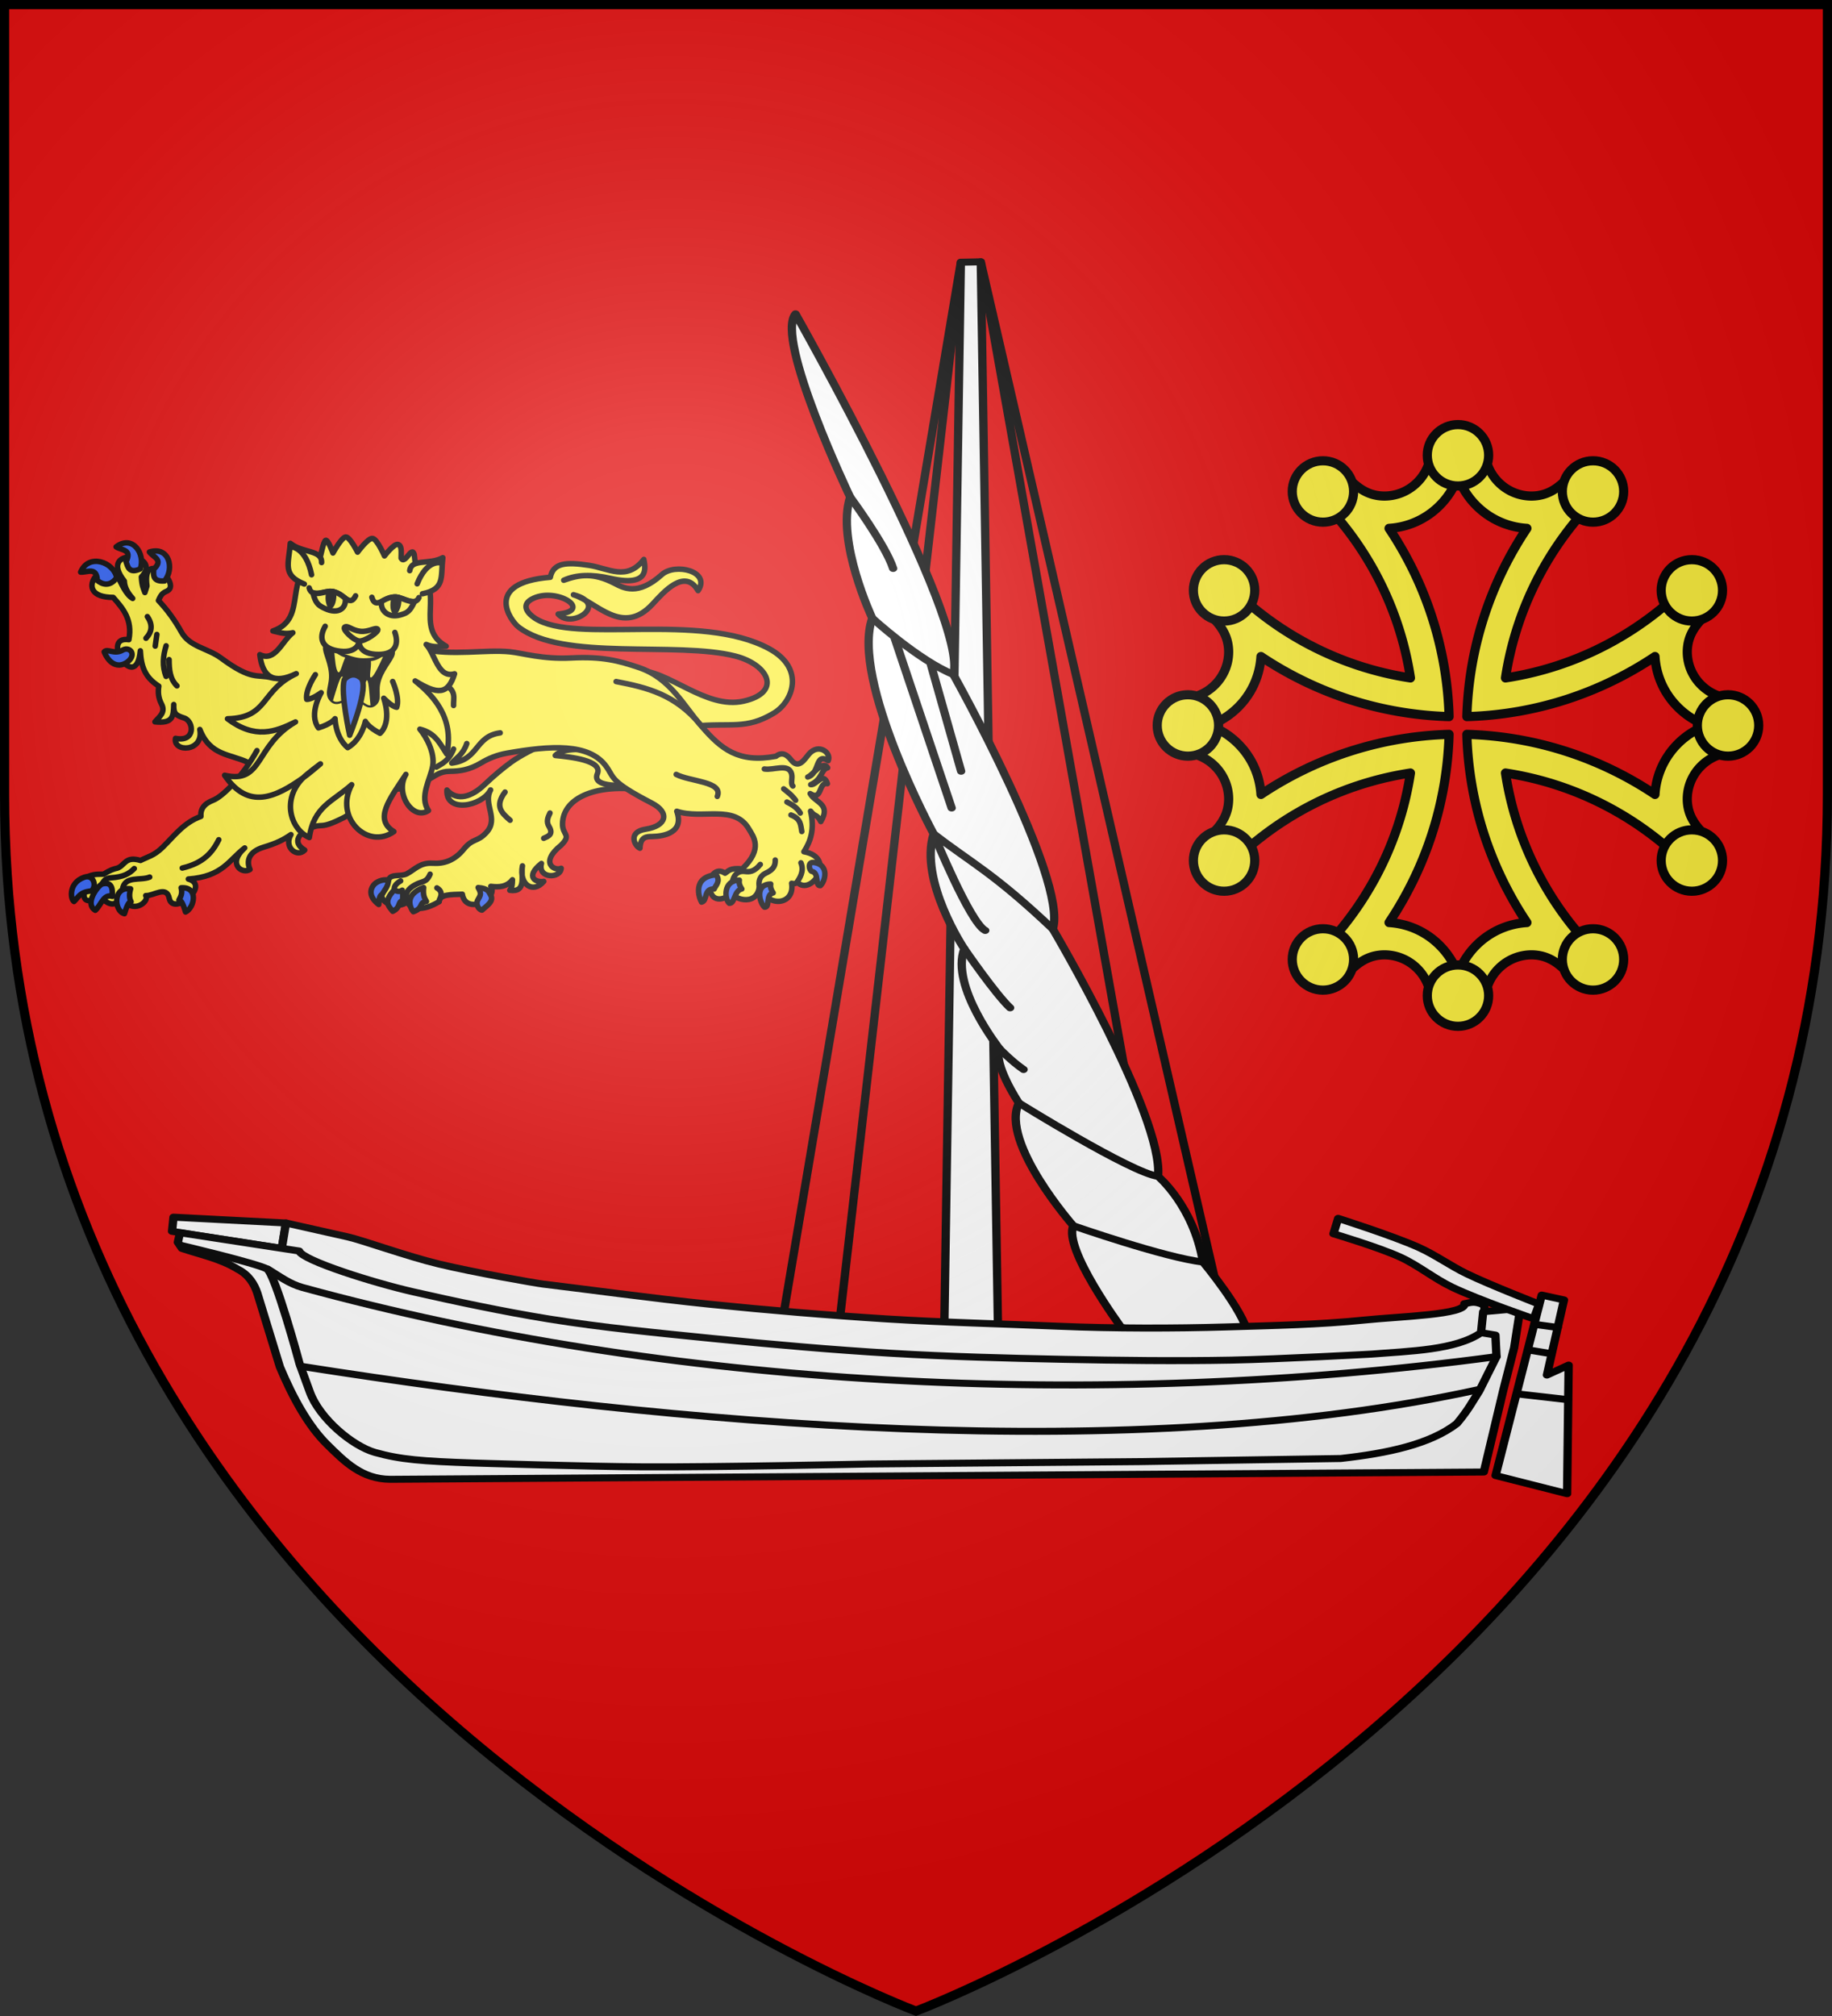 <svg xmlns="http://www.w3.org/2000/svg" width="600" height="660" viewBox="-300 -300 600 660"><rect x="-300" y="-300" width="600" height="660" fill="#333333" stroke="none"/><radialGradient id="a" cx="-80" cy="-80" r="405" gradientTransform="matrix(1 0 0 1 0 -.05)" gradientUnits="userSpaceOnUse"><stop offset="0" stop-color="#fff" stop-opacity=".31"/><stop offset=".19" stop-color="#fff" stop-opacity=".25"/><stop offset=".6" stop-color="#6b6b6b" stop-opacity=".125"/><stop offset="1" stop-opacity=".125"/></radialGradient><path fill="#e20909" d="M-298.5-298.5h597v258.543C298.5 246.291 0 358.5 0 358.5S-298.5 246.291-298.5-39.957z"/><g stroke="#000" stroke-linecap="round" stroke-linejoin="round"><g fill="#fff" stroke-width="3.391"><path fill="none" d="m272.864 60.219-110.756 533.6m118.857-532.94 44.939 528.639m-53.04-529.3-134.637 533.55m142.738-532.89 20.554 513.75" transform="matrix(-.803 -.038 -.045 .675 243.041 -244.566)"/><path d="m272.864 60.219 8.101.66-23.057 536.934-22.48-.072z" transform="matrix(-.803 -.038 -.045 .675 243.041 -244.566)"/><path d="M186.92 572.148s25.823-36.878 22.187-47.98c0 0 32.144-38.679 25.491-58.131 0 0 11.751-18.534 9.248-25.684 0 0 21.879-29.094 17.115-47.621 0 0 20.282-31.733 15.59-54.885 0 0 37.977-72.552 30.782-102.855 0 0 16.862-36.45 12.275-58.05 0 0 34.993-74.725 27.17-87.326 0 0-79.027 144.469-73.932 170.741 0 0-52.175 96.483-47.356 120.803 0 0-50.143 88.157-49.48 117.157 0 0-15.149 13.432-20.584 40.391 0 0-18.022 22.847-20.21 33.861-2.188 11.015 51.704-.421 51.704-.421" transform="matrix(-.803 -.038 -.045 .675 243.041 -244.566)"/><path fill="none" d="M319.608 176.942s-15.657 22.268-19.414 33.54m-17.66 44.612-15.476 51.877m30.85-63.484-27.998 81.47m37.423-89.965s-19.757 19.232-34.487 25.365M252.95 383.396c6.409-3.338 23.601-45.55 23.601-45.55-16.15 13.298-25.252 17.368-51.061 43.314m18.356 59.193s-5.392 5.929-10.254 9.392m27.37-57.013s-14.056 21.433-20.233 27.491m-6.13 45.814s-47.648 31.24-58.588 32.28m33.096 25.85s-38.465 13.465-53.681 14.541" transform="matrix(-.803 -.038 -.045 .675 243.041 -244.566)"/><path d="m583.275 585.946 45.888-.246.203 6.878-45.07 5.808z" transform="matrix(-.803 -.038 -.045 .675 288.396 -272.962)"/><path d="M557.783 591.248c-6.114 1.272-24.639 8.043-37.73 11.013-14.54 3.3-40.212 7.105-43.032 7.342-14.55 1.224-45.373 4.447-68.116 5.914-24.105 1.555-48.25 2.62-72.4 3.06-23.382.425-47.481-.277-70.156-.408-22.638-.132-47.439-1.582-67.913-3.467-19.332-1.78-38.185-3.257-56.288-6.527-13.975-2.524-41.527-4.895-40.177-10.197-2.229-.46-3.699-1.868-7.954.204-16.057 67.358 68.255 81.37 175.7 82.732 94.377 1.196 204.015-.14 314.578-82.528l-1.02-12.44zM574.506 654.674l6.526.816M81.679 619.596c2.978.347 4.767 1.288 4.487 3.263M80.353 603.28l13.053 2.652" transform="matrix(-.803 -.038 -.045 .675 288.396 -272.962)"/><path d="m24.565 564.675 1.428 19.17 3.263 20.803 5.71 39.973 444.39 28.552c11.602.561 18.95-7.358 26.717-15.5 7.936-8.32 15-21.41 21.21-36.302L538.5 586.09c1.455-4.133 3.854-8.508 8.566-11.013 7.301-4.716 15.429-6.128 23.25-8.77l1.835-2.854-.612-4.691-48.946 6.118c-1.56 4.457-31.087 13.668-47.519 17.131-16.98 3.58-37.503 7.559-55.676 9.994-22.315 2.99-44.832 4.287-67.301 5.71-24.31 1.54-48.655 2.726-73.012 3.06-23.385.319-46.78-.258-70.156-1.02-22.79-.744-45.589-1.67-68.32-3.468-19.017-1.503-56.9-6.118-56.9-6.118-15.2-2.34-33.963-3.767-43.848-12.848l-.31-10.197zM7.026 559.577l9.178-1.836 13.868 88.307L.5 653.186l2.855-62.202 8.566 5.302z" transform="matrix(-.803 -.038 -.045 .675 243.041 -251.875)"/><path fill="none" d="m8.801 573.037 9.576-.983m-7.773 13.831 9.474-1.307m-17.335 23.13 20.745-1.632" transform="matrix(-.803 -.038 -.045 .675 243.041 -251.875)"/><path d="M17.02 562.18s20.316-8.054 30.183-13.004c6.885-3.455 13.236-8.38 20.19-11.625 10.932-5.1 33.65-12.237 33.65-12.237l1.492 7.555s-18.786 5.482-27.755 9.748c-7.61 3.619-14.347 9.578-21.907 13.348-11.046 5.508-34.067 13.445-34.067 13.445z" transform="matrix(-.803 -.038 -.045 .675 243.041 -251.875)"/><path fill="none" d="M32.927 588.537c162.026 35.304 336.328 33.86 487.346-6.103 5.407-1.43 9.813-4.993 14.61-8.077M38.775 604.722c138.85 44.785 323.943 36.015 480.087 15.834" transform="matrix(-.803 -.038 -.045 .675 243.041 -251.875)"/><path fill="none" d="m39.86 577.32-5.913.816-1.02 10.4 6.118 17.132c2.386 5.037 3.782 9.085 8.158 16.111 10.354 10.651 27.295 15.952 46.295 19.579l81.78 6.118 109.926 7.342s60.872 4.99 91.366 6.526c23.162 1.166 69.544 2.04 69.544 2.04 20.87.31 29.653.02 40.177-2.856 9.231-2.523 23.44-14.995 28.144-27.736l4.895-13.256s12.416-43.408 15.907-45.275c4.87-2.606 35.921-9.473 35.921-9.473" transform="matrix(-.803 -.038 -.045 .675 243.041 -251.875)"/></g><g stroke-width="3.781"><g fill="#fcef3c"><path d="M122.374 152.533c-12.576-6.049-26.118-4.543-33.208-22.784 2.897 15.653-18.48 15.962-16.723 6.136 13.995 2.841 12.709-11.813 5.973-14.02-5.808-1.902-7.39-2.957-7.167-9.317-.18 8.376-.573 13.245-12.9 11.945 2.722-3.305 7.551-6.363 4.538-12.184-2.191-4.234-2.555-8.068-1.91-12.423-9.596-6.168-12.078-13.49-12.663-24.368-2.841 30.302-28.15-10.655-7.883-7.645 2.62-13.852-4.039-21.517-10.75-29.147-30.479 0-5.083-31.18 3.583-13.378 1.688 2.691 4.73 11.197 9.795 14.095-3.923-4.317-5.632-8.265-5.734-11.945C18.282 3.355 64.702 8.348 49.031 24.63c.338 6.333 1.45 8.02 2.39 10.75l1.433-4.538c-3.672-26.489 23.707-1.867 14.095 3.344-2.747 1.358-4.084 1.615-6.212 6.69 5.914 6.259 11.216 13.52 15.768 21.74 5.709 10.307 17.973 11.034 27.234 17.918 21.497 15.98 24.67 10.868 34.88 13.617l52.33 6.319-7.49 50.567z" transform="matrix(.477 0 0 .475 -277.08 -122.818)"/><path d="M128.363 144.316c-10.175 18.323-23.525 31.675-30.111 34.228-6.285 2.437-8.766 6.147-8.354 11.139-11.775 4.19-18.366 13.563-26.454 21.442-5.863 5.712-10.067 6.327-15.036 8.91-10.514-3.197-10.618 3.425-15.873 5.291-2.45.512-5.231 1.435-9.467 4.177-3.647.213-6.222-.646-12.81 2.506 3.768 4.832-9.013 21.254 11.19 13.864 3.94 3.118 8.153 7.552 14.707-.219 6.323 12.265 18.723 2.742 15.873-1.392 5.494.284 14.331-7.229 16.15 1.949 2.47 12.462 28.816-8.811 13.088-13.366 23.583-1.7 27.86-13.125 38.705-21.442-12.347 11.152-1.529 18.35 3.62 14.84-2.338-5.322-1.627-12.03 9.468-15.397 9.25-2.808 13.697-5.182 18.657-8.632-5.208 8.637 4.205 16.214 9.467 10.663-9.574-5.643-2.67-12.337 3.123-14.881 9.874-4.337 6.207 1.476 24.166-7.756l19.77-12.531M393.928 171.63c-30.83-4.739-55.46 4.353-55.749 23.168-.12 7.82 6.435 7.3-.928 14.685-15.133 12.194-4.454 18.13 0 15.929-.44 7.293-16.296 7.254-13.552-3.305-11.937 9.534-3.301 13.427 1.605 12.355-7.423 8.774-17.15 2.194-14.638-10.703-1.21 6.818 3.104 18.52-8.688 16.857 1.828-3.02 1.678-3.843 1.81-7.287-3.884 4.972-9.205 5.274-14.842 4.549 5.551 8.643-17.3 20.079-19.549 5.43-7.617.27-15.678-.041-15.928 5.068-11.316 7.115-20.51 5.44-21.72-.158-3.216 4.046-15.907 4.379-17.889-3.831 1.326-2.997 2.399-4.475 5.014-11.216 1.612-4.155 8.395-1.765 12.512-3.982 5.48-2.95 9.092-7.826 17.739-7.24 7.647.518 14.937-1.92 21.139-9.578 6.517-8.048 9.374-4.675 15.786-11.78 8.573-9.501-2.646-19.378 2.738-29.165-6.069 11.507-30.957 16.088-29.971.072 7.122 8.081 17.178 4.474 25.472-3.435 7.34-6.999 13.048-11.631 18.413-15.62 13.244-9.846 40.31-19.258 45.251-26.788z" transform="matrix(.477 0 0 .475 -277.08 -122.818)"/><path d="M333.219 147.678c10.177 1.022 32.815 3.305 28.873 12.611-2.656 6.269 5.796 7.552 11.781 7.965 5.513.38 6.69-1.57 7.468-2.82l-20.245-21.702c-6.415.172-22.427-1.919-27.877 3.946M389.008 89.073c21.679-.797 47.262 27.126 73.582 21.152 26.481-6.01 17.203-25.1-5.64-31.022C416.585 68.74 337.944 82.96 307.737 58.95c-5.022-3.99-24.426-30.305 22.048-34.098 2.051-9.914 10.66-10.623 26.664-8.204 13.3 2.009 25.804 11.11 37.56-4.103.951 5.378 4.483 19.31-22.947 13.076-12.683-2.908-23.465-2.646-32.047 1.282 10.993-3.923 20.39-5.35 34.868 2.146 6.042 3.13 15.958 8.918 32.453-6.006 9.145-8.274 33.921-2.364 24.91 11.038-9.142-15.89-23.74 1.106-31.213 9.23-20.79 22.605-38.454-1.53-54.352-6.41 24.654 6.503-1.088 23.945-10.512 13.332 24.194-2.382-.39-18.44-16.856-10.946-9.708 4.419-3.748 10.699.878 13.753 27.568 18.205 113.623-4.667 160.833 21.037 25.167 13.702 16.201 36.572 3.333 44.353-19.46 11.767-29.173 6.46-55.764 9.102z" transform="matrix(.477 0 0 .475 -277.08 -122.818)"/><path d="M241.005 74.24c21.993 5.017 43.903.224 61.101 1.987 8.696.892 22.252 5.256 42.116 4.238 21.538-1.103 32.758 2.037 46.182 6.545 21.719 7.295 30.597 25.922 43.442 40.794 13.26 15.354 25.1 25.29 50.901 20.416 4.413-3.52 7.926-.665 10.329 2.483 5.246 6.873 9.356-.557 12.216-3.92 6.78-7.972 15.735-.808 13.299 4.496-9.225-5.84-5.45 8.668-14.048 11.238 3.825-1.436 10.157-11.882 13.673-6.368-4.689 1.232-3.516 7.936-11.613 11.613 3.774.633 8.663-9.362 11.426-.655-6.205-1.378-3.517 12.283-11.8 6.836 3.234 6.22 14.571 7.035 7.304 19.293-2.985-5.683-3.808-2.84-7.024-7.211 2.883 12.57-.035 20.886-4.589 28.003 22.978 4.069 4.875 31.079-4.589 20.978-.79.983-2.05 1.265-3.84.75 2.317 14.467-15.195 17.372-22.289 3.184-2.417 13.435-18.893 7.153-18.543 2.997-1.555 2.938-12.537 9.421-15.172-1.311-.463-3.26.93-7.136 1.873-10.864 2.81-3.118 5.62-2.797 8.429-.937 2.47-1.562 3.205-3.79 11.8-2.997 14.63-13.954 7.585-22.275 4.59-27.44-10.016-17.27-32.153-6.377-49.543-12.27 5.135 14.486-8.225 17.252-16.858 17.42-3.715.073-8.09-.102-8.429 8.055-3.502-1.309-8.697-11.16 3.934-13.112 14.467-2.237 16.769-11.451 4.214-17.982-28.912-15.038-25.615-17.244-31.187-25.1-11.728-16.534-38.654-14.507-67.992-9.365-7.611 1.334-13.195 3.876-17.981 6.743-8.128 4.87-14.646 5.755-21.54 5.807-6.613.05-9.625 2.905-13.861 5.245-11.615 6.415-18.291 6.752-24.35 7.117z" transform="matrix(.477 0 0 .475 -277.08 -122.818)"/></g><path fill="none" d="M251.594 155.673c4.066-2.646 8.258-3.913 11.79-12.422m-.007-30.01c-.236-4.81 2.227-9.933-5.933-14.431-2.83-1.56-5.011-3.462-6.496-6.214m44.439 39.496c-17.554 2.365-14.424 18.48-33.266 20.844 3.58-3.996 7.751-5.927 10.317-13.475m102.532-42.74c21.885 4.255 40.486 8.904 57.938 29.783m-16.672 34.222c9.487 5.02 32.517 4.833 28.212 15.158m54.921 58.864c1.261-2.096 5.04-7.05 2.505-13.077m-47.044 13.1c.702-4.027 3.193-7.89 8.635-7.145 3.07.42 6.266.308 10.495-4.839m-.52 16.153c-1.072-4.67.293-8.18 4.093-10.049 3.618-1.78 6.896-3.675 6.7-9.156m5.806-49.054c2.646 2.213 5.17 3.817 8.188 7.89m-5.955 1.192c3.45 1.8 6.87 3.655 9.156 7.592m-6.402 1.34c7.092 2.679 6.584 7.2 7.444 11.389m-25.702-43.1c6.226 1.091 16.581-4.175 18.674 3.281.877 3.123-.916 6.928.905 8.467M59.648 64.27l-1.119 8.02m-5.409-20.33c3.945 5.771 3.072 10.64-.933 14.92m13.803 5.223c-2.122 7.026-2.83 14.052 0 21.077m2.052-11.564c.045 6.734.474 13.314 5.409 18.092M36.053 239.904c1.425-9.603 12.356-5.737 18.672-8.41m-32.634 4.373c1.162-1.29 1.752-3.58 6.056-3.87 8.604-.578 12.537-2.848 15.98-6.391m32.971-.337c14.868-3.52 20.849-11.112 25.065-19.513m120.547 34.49c-.386-2.437 1.362-4.4 4.298-6.1m26.46 14.23c-.079-1.905 3.937-6.175-1.559-9.432m-20.16 9.274c-1.52-3.797-1.45-7.496 4.728-11.1 5.656-3.3 8.05-1.373 10.786-7.633m51.44-56.584c-7.508 9.939-1.952 14.653 3.485 19.414m23.066 12.446c3.073-1.384 6.943-2.692 3.65-8.131-2.015-3.33-.84-6.195.664-9.293m-85.3-27.224c1.463-6.416 5.668-14.987-.945-25.435" transform="matrix(.477 0 0 .475 -277.08 -122.818)"/><path fill="#2b5df2" d="M57.446 19.32c7.07-6.506-.231-8.245-2.906-11.889 13.631-4.272 17.352 11.575 10.398 19.95-8.557.691-7.542-4.438-7.492-8.06m-18.98-5.257c4.418-8.532-3.038-7.668-6.797-10.178 11.348-8.677 20.264 4.942 16.594 15.191-7.805 3.576-8.605-1.59-9.797-5.013M36.119 75.07c-5.78 3.329-10.42-1.433-12.609 1.19 3.27 8.183 9.22 11.123 14.988 7.612 3.615-2.2 4.799-5.23 3.806-7.375-.808-1.746-3.33-3.07-6.185-1.427M18.752 27.014c-.44-9.599-6.908-5.416-11.419-5.71 5.489-13.188 22.795-6.904 24.742 3.807-4.972 6.999-10.58 4.27-13.323 1.903M76.31 238.895c12.279-.873 9.12 13.914 3.028 16.654-1.35-4.376-2.748-8.287-4.541-8.243 1.14-2.15 2.613-4.47 1.513-8.411m-34.705.673c-12.615-1.714-11.306 15.596-4.205 17.158 1.35-4.375 2.749-8.286 4.542-8.243-1.14-2.15-1.436-4.974-.337-8.915M17.381 254.37c-7.818-4.66 2.219-17.515 4.878-18.168 6.073-1.49 7.22 2.478 6.729 8.58-5.87-2.007-7.776 6.294-11.607 9.588m-2.86-13.29c4.153-2.791 1.945-11.896-4.878-9.42-10.641 3.863-9.426 14.916-6.897 16.654 3.047-2.777 3.783-6.516 11.775-7.233m500.702-3.704c-4.02.358-.444-8.692-5.922-9.845-1.7-.526-3.289-6.853 1.692-6.076 10.568 1.647 7.532 13.111 4.23 15.92m-38.339 14.844c4.021.357.444-8.692 5.923-9.845-1.208-1.784-2.11-3.683-1.692-6.077-11.26.164-7.532 13.112-4.23 15.922m-24.226-2.692c4.02.357 3.136-8.692 8.614-9.845-1.208-1.784-2.11-3.683-1.692-6.077-11.26.164-10.224 13.112-6.922 15.922m-19.037-.792c4.334-.795 1.208-9.434 8.646-9.018 1.148-2.69 4.587-5.25 1.426-9.82-16.853 1.484-11.702 16.09-10.072 18.838m-153.374-10.015c2.454 4.345 1.698 5.135-.266 8.583-1.53 2.685.366 6.625 2.9 6.945 3.264-2.976 8.439-6.118 5.97-10.294-1.461-2.474-1.674-4.65-8.604-5.234m-37.434 0c-.603 5.688.759 7.448 1.941 9.566-5.666.835-1.627 4.443-9.012 7.071-1.522-1.544-7.235-11.546 7.071-16.637m-20.103 1.525c-7.942 8.454-3.701 11.38-1.11 14.835 5.802-2.803 3.156-6.564 6.794-7.348 0-2.357.39-4.519-.277-7.21-1.803 1.256-3.605 1.054-5.407-.277m-4-6.657c-.31 4.797-2.84 6.819-4.47 9.965-2.074.676-1.9 4.048-2.232 6.815 0 0-8.962-5.954-3.713-13.165 1.876-2.577 6.538-4.446 10.416-3.615" transform="matrix(.477 0 0 .475 -277.08 -122.818)"/><g stroke-width="4.761"><path d="M294.225 31.948c-3.656-1.547-15.624 8.142-15.624 8.142s-2.93-14.582-6.426-15.392S257.88 35.27 257.88 35.27s-1.1-12.551-3.26-12.29c-2.162.262-8.018 13.093-9.039 14.023-36.364 4.299-21.643 47.84-55.355 50.164 4.85 2.508 8.994 5.743 16.274 5.964-10.809 4.324-21.252 20.885-32.492 10.975-2.859 19.523 4.894 28.212 26.121 24.135-34.041 6.097-32.639 30.891-67.513 22.409 18.42 23.616 36.906 21.731 56.039 17.903-39.57 10.647-40.724 45.121-71.13 28.85 11.997 34.908 37.776 29.809 64.931 19.776 4.51-2.615 17.595-7.836 17.595-7.836s-11.77 5.684-17.595 7.836c-23.246 13.475-21.899 40.625-8.222 51.49 10.821-25.28 27.647-24.866 47.227-34.837-22.298 23.799-1.341 58.58 24.68 48.848-13.873-14.86 2.903-27.504 22.881-45.285-13.667 13.128-4.849 40.588 10.733 35.415-4.795-13.607 8.578-25.784 13.505-36.378 4.922-10.581 1.334-25.668-2.405-33.864 12.01 6.827 13.296 16.03 16.812 26.85 14.968-28.8 1.371-52.98-9.935-68.369 15.457 16.411 24.278 19.253 34.51 2.88-14.989.297-11.64-20.693-17.084-30.974 5.695 4.535 10.952 4.745 16.274 5.965-23.582-22.942 13.279-46.025-7.865-71.948.008-.488 1.833-11.57 1.833-12.05 0-8.794-10.048 6.842-11.792-.018 1.797-6.33 3.374-10.177.541-12.186-2.833-2.008-13.927 6.545-13.927 6.545s-2.34-15.768-5.997-17.314z" style="fill:#fff03c;fill-rule:evenodd;stroke:#000;stroke-width:4.761;stroke-linecap:round;stroke-linejoin:round" transform="matrix(.366 -.098 .098 .364 -288.792 -106.522)"/><path d="M232.757 110.888c2.403.28 3.396 8.711 10.831 13.699 8.497 5.7 11.723 7.856 22.092 9.502 10.37 1.646 18.744-7.04 19.318-2.865s-10.317 9.731-17.024 19.597c-6.707 9.865-3.386 17.218-9.76 19.88-6.373 2.663-7.298-5.961-15.819-9.256-8.52-3.296-15.108 2.594-18.245-3.985s3.866-10.777 5.747-22.325c1.882-11.547-1.645-21.156 1.77-23.782.427-.328.746-.506 1.09-.465" transform="matrix(.366 -.098 .098 .364 -288.792 -106.522)"/><path fill="#fcef3c" fill-rule="evenodd" stroke="none" d="M-190.55-86.916c.245 2.659.494 6.296 1.325 6.963.686.55 1.317-2.757 2.294-4.773-.186-.063-.321-.122-.52-.19-1.363-.463-2.333-1.24-3.1-2m16.16 1.588c-1.054.76-2.378 1.574-4.027 1.746-.037.004-.06-.012-.097-.008.193 2.221-.811 5.795.1 5.37 1.03-.482 2.79-4.513 4.024-7.108m-13.543 6.783c-.777.014-2.12 5.093-3.02 7.916 1.235.978 2.575-.036 4.453-.512-.79-2.702-1.196-7.173-1.296-7.296-.053-.065-.076-.109-.137-.108m9.274 9.493c-1.104.065-2.1-1.055-3.66-1.763 1.124-2.199 2.157-6.298 2.397-6.44.049-.028.106-.06.15-.034.638.37.82 5.97 1.113 8.237"/><path fill="#fff03c" fill-rule="evenodd" d="M323.386 89.567c20.058 1.199 18.833-9.596 25.128-25.682-12.972 3.205-26.182-6.587-30.52 3.44m-71.741-26.608c3.3-10.84-13.726-11.946-21.835-23.174-5.824 16.945-14.102 24.825 2.573 37.318m7.95 40.112c-8.81 8.902-7.677 18.593 7.024 24.348 14.7 5.754 18.119-4.323 18.119-4.323s-4.424 9.708 10.514 14.817c14.938 5.108 22.075-1.552 21.12-14.033" transform="matrix(.366 -.098 .098 .364 -288.792 -106.522)"/><path fill="#fff03c" fill-rule="evenodd" d="M251.074 100.074c2.806-1.044 5.3 4.349 12.02 7.016 6.722 2.667 13.737-.249 14.992 2.114 1.264 2.381-13.451 7.468-18.002 5.794-4.718-1.736-11.867-13.861-9.01-14.924" transform="matrix(.366 -.098 .098 .364 -288.792 -106.522)"/><path fill="none" d="M345.775 67.856s-10.507-6.615-24.526 12.183m-1.59 11.945c-5.423 6.666-12.851-3.44-18.853-5.512-9.861-3.403-20.172 6.541-20.391-5.327m-13.271-4.864c-7.852 8.91-8.779-4.959-19.002-9.11-5.797-2.354-18.192 1.31-17.948-7.977m-14.31 74.186s-11.89 10.213-12.768 18.76c4.486 1.328 13.517-2.331 13.517-2.331s-15.433 14.933-10.163 28.9c11.9-.39 15.932-3.98 15.932-3.98s-3.943 15.66 4.048 27.142c13.53-3.594 20.66-18.085 20.66-18.085s.751 5.343 9.575 13.328c13.063-7.249 10.96-28.609 10.96-28.609s4.52 8.625 8.801 10.511c4.864-7.086 2.407-22.557 2.407-22.557M235.132 48.714c1.533-24.266-10.545-27.917-10.545-27.917" transform="matrix(.366 -.098 .098 .364 -288.792 -106.522)"/><g fill-rule="evenodd"><path fill="#2b5df2" d="M253.038 146.297c5.914 8.63-22.137 45.604-22.137 45.604s1.716-37.538 7.917-47.786c0 0 8.306-6.447 14.22 2.182" transform="matrix(.366 -.098 .098 .364 -288.792 -106.522)"/><path fill="#fcef3c" d="M314.902 94.491c-5.822 7.015-8.48 7.833-14.802 7.888-10.983.097-15.774-8.476-12.6-15.496 15.942-4.787 16.857 4.28 27.402 7.608M232.2 64.094c-.114 9.185 1.378 11.529 6.181 15.665 10.708 9.22 18.791 4.137 19.558-3.766-10.077-15.081-17.263-6.457-25.74-11.899" transform="matrix(.366 -.098 .098 .364 -288.792 -106.522)"/><path d="M298.678 85.986c.83.188-4.354 7.54-2.37 12.626 1.589-.839 6.045-5.61 6.112-11.41-.88-.539-2.07-.965-3.742-1.216M250.08 68.175c-.756-.394-1.561 8.563-6.367 11.16-.67-1.666-.959-8.194 2.746-12.662 1.254.275 2.47.736 3.62 1.502" transform="matrix(.366 -.098 .098 .364 -288.792 -106.522)"/></g></g></g><g fill="#fcef3c" fill-rule="evenodd" stroke-width="3"><path d="M177.5-153.072c-3.04 0-5.858.17-8.822.46-.183 8.316-6.976 15.016-15.336 15.016-5.667-.07-9.317-3.034-13.194-7.408a91 91 0 0 0-10.511 5.626c16.933 15.903 28.652 37.289 32.302 61.326-24.033-3.652-45.416-15.37-61.317-32.301a91 91 0 0 0-5.626 10.51c4.373 3.878 7.338 7.528 7.407 13.195 0 8.36-6.7 15.153-15.015 15.336-.292 2.964-.46 5.773-.46 8.812s.168 5.868.46 8.832c8.316.183 15.015 6.976 15.015 15.336-.069 5.667-3.034 9.316-7.407 13.193a91 91 0 0 0 5.626 10.512c15.9-16.93 37.282-28.649 61.314-32.3-3.654 24.028-15.371 45.407-32.3 61.306a91 91 0 0 0 10.512 5.625c3.877-4.374 7.527-7.338 13.194-7.407 8.36 0 15.153 6.7 15.336 15.015 2.964.291 5.783.46 8.822.46 3.04 0 5.858-.169 8.822-.46.183-8.316 6.977-15.015 15.336-15.015 5.667.07 9.317 3.033 13.195 7.407a91 91 0 0 0 10.51-5.625c-16.928-15.9-28.645-37.278-32.299-61.307 24.033 3.652 45.414 15.37 61.315 32.301a91 91 0 0 0 5.626-10.512c-4.374-3.877-7.339-7.526-7.408-13.193 0-8.36 6.7-15.153 15.016-15.336.29-2.964.46-5.792.46-8.832s-.17-5.848-.46-8.812c-8.316-.183-15.016-6.977-15.016-15.336.07-5.667 3.034-9.317 7.408-13.194a91 91 0 0 0-5.626-10.511c-15.902 16.93-37.284 28.649-61.318 32.3 3.65-24.036 15.37-45.422 32.303-61.325a91 91 0 0 0-10.511-5.626c-3.878 4.374-7.528 7.339-13.195 7.408-8.36 0-15.153-6.7-15.336-15.015-2.964-.292-5.782-.461-8.822-.461m0 9.23c3.514 9.387 12.126 16.182 22.577 16.817-11.856 17.739-19.021 38.863-19.67 61.628 22.76-.651 43.882-7.815 61.62-19.67.634 10.451 7.429 19.053 16.817 22.567-9.388 3.514-16.183 12.136-16.818 22.587-17.736-11.855-38.858-19.019-61.619-19.67.653 22.757 7.817 43.875 19.67 61.608-10.45.635-19.063 7.43-22.577 16.818-3.514-9.388-12.126-16.183-22.577-16.818 11.853-17.733 19.017-38.851 19.67-61.608-22.76.651-43.882 7.815-61.619 19.67-.635-10.451-7.43-19.073-16.817-22.587 9.388-3.514 16.182-12.116 16.817-22.567 17.737 11.855 38.859 19.019 61.62 19.67-.65-22.765-7.814-43.89-19.67-61.628 10.45-.635 19.062-7.43 22.576-16.818"/><path d="M231.776 14.103c0-5.55-4.499-10.05-10.048-10.05s-10.05 4.5-10.05 10.05 4.5 10.049 10.05 10.049 10.048-4.5 10.048-10.05m-88.452-.001c0-5.55-4.499-10.05-10.049-10.05s-10.049 4.5-10.049 10.05 4.5 10.049 10.05 10.049 10.048-4.5 10.048-10.05M187.55 25.95c0-5.55-4.5-10.05-10.05-10.05-5.549 0-10.048 4.5-10.048 10.05S171.95 36 177.5 36s10.049-4.5 10.049-10.049m-86.653-142.728c5.55 0 10.05 4.5 10.05 10.05s-4.5 10.048-10.05 10.048-10.049-4.499-10.049-10.049 4.5-10.049 10.05-10.049m.001 88.453c5.55 0 10.05 4.499 10.05 10.049s-4.5 10.049-10.05 10.049-10.049-4.5-10.049-10.05 4.5-10.048 10.05-10.048M89.05-72.55c5.55 0 10.049 4.5 10.049 10.049 0 5.55-4.5 10.049-10.049 10.049-5.55 0-10.049-4.5-10.049-10.049 0-5.55 4.5-10.049 10.049-10.049M254.103-8.227c-5.55 0-10.05-4.499-10.05-10.049s4.5-10.048 10.05-10.048 10.049 4.499 10.049 10.048-4.5 10.05-10.05 10.05m-.001-88.452c-5.55 0-10.05-4.499-10.05-10.049s4.5-10.049 10.05-10.049 10.049 4.5 10.049 10.05-4.5 10.048-10.05 10.048m11.849 44.226c-5.55 0-10.049-4.5-10.049-10.05s4.5-10.048 10.049-10.048S276-68.052 276-62.502s-4.499 10.049-10.049 10.049m-34.174-86.65c0 5.55-4.5 10.05-10.05 10.05s-10.048-4.5-10.048-10.05 4.499-10.048 10.049-10.048 10.049 4.499 10.049 10.049m-88.453.001c0 5.55-4.499 10.05-10.049 10.05s-10.049-4.5-10.049-10.05 4.5-10.049 10.05-10.049 10.048 4.5 10.048 10.05m44.226-11.849c0 5.55-4.5 10.05-10.049 10.05-5.55 0-10.049-4.5-10.049-10.05S171.952-161 177.501-161c5.55 0 10.049 4.5 10.049 10.049"/></g></g><path fill="url(#a)" d="M-298.5-298.5h597V-40C298.5 246.2 0 358.39 0 358.39S-298.5 246.2-298.5-40z" transform="matrix(1 0 0 1 0 .05)"/><path fill="none" stroke="#000" stroke-width="3" d="M-298.5-298.5h597v258.503C298.5 246.206 0 358.398 0 358.398S-298.5 246.206-298.5-39.997z"/></svg>